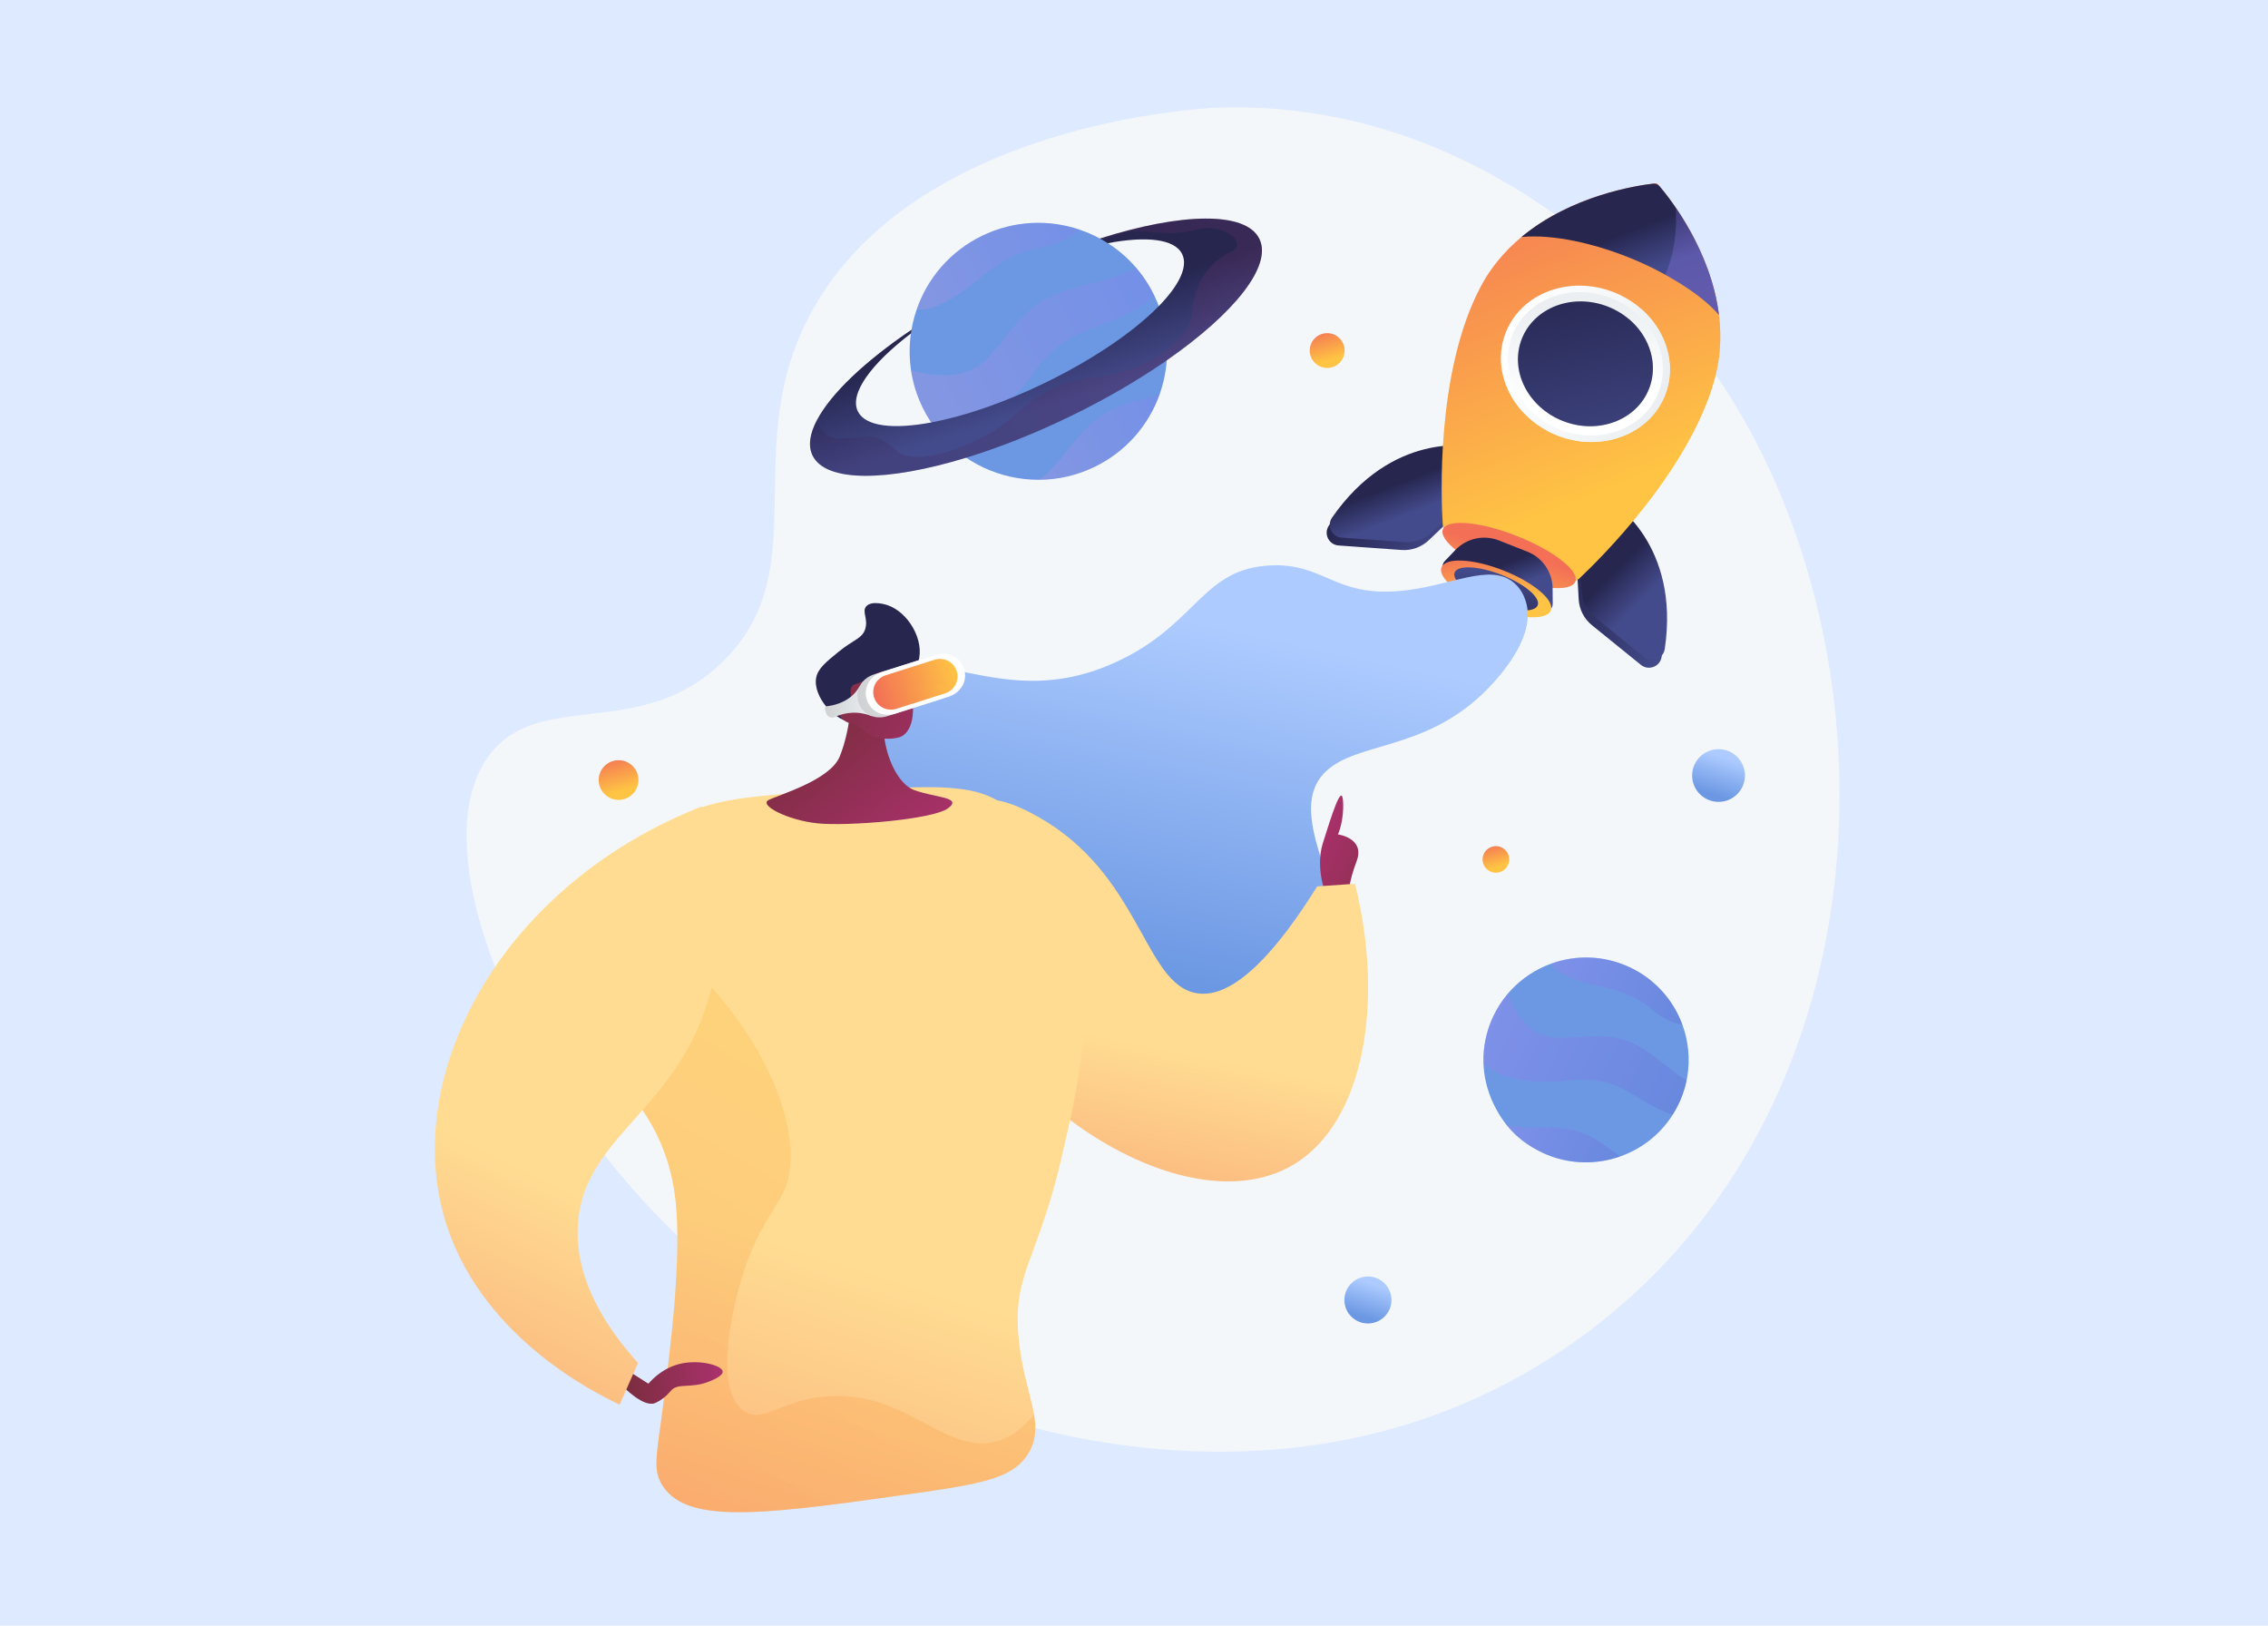 <svg width="360" height="258" viewBox="0 0 360 258" fill="none" xmlns="http://www.w3.org/2000/svg">
<rect width="360" height="258" fill="#DEEAFF"/>
<g clip-path="url(#clip0_657_479)">
<path d="M270.832 57.352C267.509 52.813 239.063 15.281 192.954 17.109C190.65 17.2 145.682 19.57 129.095 48.991C116.826 70.755 129.816 90.065 114.848 104.893C101.806 117.813 85.778 109.261 77.763 119.709C65.555 135.624 84.997 178.607 114.869 202.578C145.713 227.329 204.722 245.488 250.586 212.465C302.079 175.389 301.556 99.32 270.832 57.352Z" fill="#F4F7FA"/>
<path d="M255.401 80.946C255.401 80.946 266.236 87.584 263.751 104.244C263.519 105.796 261.679 106.503 260.459 105.515L252.683 99.215C251.437 98.204 250.676 96.716 250.587 95.116L250.132 86.902L255.401 80.946Z" fill="url(#paint0_linear_657_479)"/>
<path d="M233.006 72.104C233.006 72.104 220.553 69.547 210.944 83.394C210.049 84.683 210.905 86.456 212.474 86.568L222.463 87.283C224.065 87.397 225.64 86.832 226.802 85.725L232.766 80.045L233.006 72.104Z" fill="url(#paint1_linear_657_479)"/>
<path d="M255.896 79.698C255.896 79.698 266.731 86.336 264.246 102.996C264.014 104.548 262.174 105.256 260.953 104.267L253.178 97.967C251.931 96.957 251.17 95.469 251.082 93.869L250.627 85.654L255.896 79.698Z" fill="url(#paint2_linear_657_479)"/>
<path d="M233.501 70.856C233.501 70.856 221.048 68.299 211.438 82.146C210.543 83.436 211.4 85.209 212.968 85.321L222.958 86.035C224.559 86.15 226.135 85.584 227.297 84.478L233.26 78.797L233.501 70.856Z" fill="url(#paint3_linear_657_479)"/>
<path d="M235.042 45.468C242.936 30.606 262.992 29.072 263.009 29.092C263.035 29.089 276.61 43.903 272.178 60.13C268.158 74.849 253.614 89.043 250.795 91.689C250.492 91.974 249.987 92.391 249.673 92.118C243.57 86.811 236.792 84.337 229.499 84.159C229.095 84.149 229.026 83.506 229.001 83.104C228.762 79.303 227.87 58.971 235.042 45.468Z" fill="url(#paint4_linear_657_479)"/>
<g opacity="0.3">
<path d="M247.591 60.566C252.024 52.302 258.77 53.111 263.233 45.729C264.863 43.033 266.324 39.021 265.991 32.949C269.713 38.394 275.239 48.925 272.178 60.13C268.159 74.849 253.614 89.043 250.795 91.689C250.492 91.974 249.987 92.391 249.673 92.118C246.59 89.437 243.334 87.48 239.927 86.176C241.888 84.04 243.124 81.94 243.935 80.045C247.203 72.401 243.552 68.095 247.591 60.566Z" fill="url(#paint5_linear_657_479)"/>
</g>
<path d="M258.372 40.788C252.953 38.649 246.621 37.141 241.506 37.609C249.439 31.016 259.804 29.439 262.4 29.148C262.784 29.105 263.164 29.255 263.415 29.549C265.109 31.534 271.587 39.761 272.852 49.985C269.923 46.521 263.791 42.928 258.372 40.788Z" fill="url(#paint6_linear_657_479)"/>
<path opacity="0.3" d="M265.991 32.95C266.009 32.975 266.026 33.001 266.043 33.026C266.073 33.07 266.103 33.114 266.132 33.158C266.162 33.202 266.192 33.246 266.222 33.291C266.25 33.333 266.279 33.375 266.307 33.418C266.339 33.466 266.371 33.514 266.402 33.562C266.429 33.603 266.457 33.644 266.484 33.685C266.517 33.736 266.551 33.788 266.584 33.839C266.61 33.879 266.637 33.919 266.663 33.96C266.698 34.014 266.733 34.069 266.768 34.124C266.793 34.163 266.818 34.202 266.843 34.241C266.88 34.299 266.917 34.357 266.954 34.415C266.977 34.453 267.001 34.491 267.025 34.529C267.063 34.59 267.101 34.651 267.14 34.713C267.163 34.75 267.186 34.787 267.209 34.825C267.248 34.888 267.287 34.952 267.327 35.017C267.349 35.053 267.371 35.089 267.393 35.126C267.434 35.193 267.474 35.26 267.515 35.328C267.536 35.363 267.557 35.398 267.578 35.434C267.62 35.503 267.661 35.574 267.703 35.644C267.723 35.679 267.744 35.713 267.764 35.748C267.807 35.821 267.849 35.894 267.892 35.968C267.911 36.001 267.931 36.035 267.95 36.069C267.993 36.144 268.037 36.22 268.08 36.297C268.099 36.33 268.118 36.363 268.136 36.396C268.18 36.474 268.225 36.553 268.269 36.632C268.287 36.664 268.305 36.697 268.322 36.729C268.367 36.81 268.412 36.891 268.456 36.973C268.474 37.004 268.491 37.036 268.508 37.068C268.554 37.152 268.599 37.236 268.644 37.32C268.66 37.351 268.677 37.382 268.693 37.413C268.739 37.499 268.785 37.586 268.831 37.673C268.846 37.703 268.862 37.733 268.878 37.763C268.924 37.852 268.97 37.941 269.016 38.031C269.031 38.061 269.046 38.09 269.061 38.12C269.108 38.211 269.154 38.303 269.201 38.396C269.215 38.424 269.229 38.452 269.243 38.48C269.29 38.575 269.337 38.67 269.384 38.766C269.397 38.793 269.41 38.82 269.423 38.848C269.47 38.945 269.517 39.043 269.564 39.141C269.577 39.167 269.59 39.194 269.602 39.221C269.649 39.32 269.696 39.42 269.743 39.521C269.755 39.547 269.767 39.573 269.779 39.599C269.827 39.701 269.873 39.804 269.92 39.907C269.931 39.932 269.943 39.957 269.954 39.982C270.001 40.087 270.048 40.191 270.094 40.297C270.105 40.322 270.116 40.346 270.126 40.37C270.173 40.477 270.22 40.585 270.266 40.693C270.276 40.716 270.286 40.74 270.296 40.763C270.342 40.873 270.389 40.983 270.435 41.094C270.444 41.116 270.453 41.139 270.462 41.161C270.509 41.273 270.555 41.386 270.601 41.499C270.609 41.521 270.617 41.542 270.626 41.563C270.672 41.678 270.718 41.794 270.763 41.91C270.771 41.93 270.778 41.95 270.786 41.97C270.832 42.088 270.877 42.206 270.922 42.325C270.929 42.344 270.936 42.363 270.943 42.382C270.988 42.502 271.032 42.623 271.076 42.744C271.083 42.762 271.089 42.78 271.096 42.798C271.14 42.921 271.184 43.044 271.227 43.168C271.233 43.184 271.239 43.201 271.245 43.218C271.288 43.343 271.332 43.47 271.374 43.596C271.379 43.611 271.384 43.626 271.389 43.641C271.432 43.77 271.475 43.899 271.516 44.029C271.521 44.042 271.525 44.056 271.529 44.069C271.571 44.201 271.613 44.333 271.654 44.466C271.657 44.477 271.661 44.489 271.664 44.5C271.706 44.635 271.747 44.771 271.787 44.907C271.789 44.916 271.792 44.925 271.795 44.934C271.835 45.073 271.875 45.212 271.914 45.352C271.916 45.358 271.918 45.365 271.92 45.372C271.959 45.514 271.998 45.657 272.036 45.801C272.037 45.804 272.038 45.807 272.039 45.811C272.394 47.155 272.674 48.551 272.852 49.985C270.98 47.772 267.799 45.506 264.333 43.599C265.45 41.032 266.246 37.594 265.991 32.95Z" fill="url(#paint7_linear_657_479)"/>
<path d="M239.016 52.748C236.529 59.02 240.171 66.339 247.15 69.094C254.129 71.85 261.802 68.999 264.289 62.727C266.776 56.454 263.134 49.136 256.155 46.38C249.176 43.625 241.502 46.476 239.016 52.748Z" fill="url(#paint8_linear_657_479)"/>
<path d="M247.591 60.566C251.208 53.822 256.366 53.119 260.567 49.078C264.529 52.591 266.178 57.961 264.289 62.727C261.802 68.999 254.129 71.85 247.15 69.094C246.579 68.869 246.031 68.612 245.506 68.329C245.606 65.973 246.008 63.517 247.591 60.566Z" fill="url(#paint9_linear_657_479)"/>
<path d="M240.069 53.164C237.79 58.913 241.128 65.621 247.525 68.147C253.922 70.673 260.956 68.06 263.235 62.31C265.515 56.561 262.177 49.853 255.78 47.327C249.382 44.801 242.349 47.415 240.069 53.164Z" fill="url(#paint10_linear_657_479)"/>
<path d="M241.562 53.753C239.577 58.762 242.485 64.605 248.057 66.805C253.63 69.006 259.757 66.729 261.742 61.721C263.728 56.713 260.82 50.869 255.248 48.669C249.675 46.469 243.548 48.745 241.562 53.753Z" fill="url(#paint11_linear_657_479)"/>
<path d="M229.032 84.012C228.354 85.724 232.509 88.969 238.313 91.26C244.118 93.552 249.373 94.023 250.051 92.311C250.73 90.6 246.575 87.355 240.77 85.063C234.966 82.771 229.711 82.301 229.032 84.012Z" fill="url(#paint12_linear_657_479)"/>
<path d="M237.93 85.771L242.44 87.552C244.84 88.499 246.425 90.804 246.447 93.38L246.468 95.824C246.476 96.723 245.569 97.344 244.73 97.013L229.772 91.107C228.934 90.776 228.698 89.704 229.321 89.053L231.012 87.285C232.794 85.422 235.53 84.823 237.93 85.771Z" fill="url(#paint13_linear_657_479)"/>
<path d="M228.813 90.037C228.172 91.651 231.537 94.494 236.327 96.385C241.117 98.277 245.519 98.501 246.159 96.886C246.8 95.271 243.436 92.428 238.645 90.537C233.855 88.646 229.453 88.421 228.813 90.037Z" fill="url(#paint14_linear_657_479)"/>
<path d="M230.894 90.858C230.408 92.086 232.964 94.246 236.605 95.683C240.245 97.121 243.591 97.291 244.078 96.064C244.564 94.836 242.008 92.676 238.367 91.239C234.727 89.801 231.381 89.631 230.894 90.858Z" fill="url(#paint15_linear_657_479)"/>
<g opacity="0.3">
<path d="M247.591 60.566C250.668 54.83 254.858 53.464 258.627 50.698C261.894 53.5 263.274 57.859 261.742 61.721C259.757 66.729 253.63 69.006 248.057 66.805C247.243 66.484 246.486 66.084 245.792 65.621C246.073 64.065 246.6 62.412 247.591 60.566Z" fill="url(#paint16_linear_657_479)"/>
</g>
<path d="M139.065 125.456C137.39 120.425 133.573 113.462 136.952 109.768C146.919 98.871 158.33 114.591 178.397 104.464C190.097 98.559 191.083 90.284 201.562 89.736C210.125 89.289 211.758 94.695 222.126 93.796C230.241 93.093 236.571 89.145 240.413 92.574C241.552 93.592 241.981 94.819 242.152 95.325C244.243 101.543 236.486 109.038 235.14 110.299C225.803 119.039 215.5 117.814 210.581 122.311C203.522 128.764 213.876 141.265 212.849 151.624C212.116 159.023 212.628 158.307 205.745 160.648C196.915 163.651 194.694 167.157 175.977 158.023C151.06 145.863 142.579 136.015 139.065 125.456Z" fill="url(#paint17_linear_657_479)"/>
<path d="M210.598 142.428C210.598 142.428 208.681 137.874 209.979 133.795C211.277 129.716 213.002 124.028 213.184 127.169C213.366 130.309 212.373 132.421 212.373 132.421C212.373 132.421 216.708 132.991 215.345 136.647C213.982 140.302 214.11 141.669 214.199 141.908C214.288 142.146 210.598 142.428 210.598 142.428Z" fill="url(#paint18_linear_657_479)"/>
<path d="M209.075 140.672C211.077 140.533 213.078 140.393 215.08 140.254C219.801 159.294 216.415 177.765 205.758 184.558C189.108 195.171 158.165 175.176 151.459 153.404C148.516 143.848 149.186 130.056 155.069 127.377C156.701 126.633 159.235 126.517 164.725 129.593C181.118 138.778 181.549 156.138 189.883 157.609C193.589 158.262 199.573 155.905 209.075 140.672Z" fill="url(#paint19_linear_657_479)"/>
<path d="M163.236 230.652C166.119 225.877 162.497 221.272 161.673 212.226C160.739 201.973 164.696 200.266 168.61 183.275C171.213 171.975 173.712 161.126 170.73 148.428C169.3 142.342 166.876 132.019 158.316 127.034C153.898 124.461 147.866 124.718 135.983 125.339C121.289 126.105 113.942 126.489 108.462 129.368C107.66 129.79 90.99 138.838 89.843 153.588C88.675 168.599 105.057 170.617 107.242 190.636C108.223 199.623 106.475 213.444 105.341 222.409C104.252 231.017 103.503 233.221 105.205 235.827C109.308 242.109 121.868 240.318 146.989 236.738C156.843 235.334 161.084 234.215 163.236 230.652Z" fill="url(#paint20_linear_657_479)"/>
<path opacity="0.3" d="M125.014 187.416C123.952 191.317 120.132 194.232 117.472 203.722C116.898 205.771 112.809 220.363 118.113 223.955C121.177 226.029 123.928 222.099 131.364 221.586C144.249 220.696 150.388 231.504 158.805 228.552C160.265 228.04 162.193 226.948 164.118 224.439C164.502 226.7 164.436 228.663 163.236 230.652C161.084 234.215 156.843 235.334 146.989 236.738C121.868 240.318 109.308 242.108 105.205 235.827C103.503 233.221 104.252 231.017 105.341 222.409C106.475 213.444 108.223 199.622 107.242 190.636C105.057 170.617 88.675 168.599 89.843 153.588C90.155 149.574 91.635 146.001 93.613 142.891C114.394 151.283 128.353 175.155 125.014 187.416Z" fill="url(#paint21_linear_657_479)"/>
<path d="M98.765 216.945L102.923 219.594C103.67 218.734 105.398 216.998 108.097 216.406C111.137 215.739 114.628 216.695 114.709 217.664C114.774 218.439 112.649 219.222 112.32 219.343C109.668 220.32 107.699 219.509 106.627 220.573C106.247 220.949 105.775 221.649 104.688 222.298C104.402 222.468 104.103 222.618 103.945 222.68C102.175 223.367 99.137 220.291 98.876 220.022L98.765 216.945Z" fill="url(#paint22_linear_657_479)"/>
<path d="M111.05 162.524C114.057 155.335 116.141 144.328 111.39 127.982C80.087 140.291 64.122 169.472 70.356 192.604C75.495 211.674 94.19 220.962 98.36 222.917C99.331 220.712 100.301 218.509 101.272 216.304C96.439 210.934 90.992 202.992 91.763 193.93C92.83 181.366 104.96 177.078 111.05 162.524Z" fill="url(#paint23_linear_657_479)"/>
<path d="M135.214 110.549C135.214 110.549 134.967 116.014 133.267 120.106C131.731 123.805 123.651 126.13 122.014 126.956C120.376 127.781 125.082 130.194 129.808 130.669C134.534 131.143 148.031 130.072 150.464 128.284C152.897 126.496 148.509 126.631 145.135 125.395C141.762 124.159 139.812 117.575 140.407 114.587C141.002 111.599 135.214 110.549 135.214 110.549Z" fill="url(#paint24_linear_657_479)"/>
<path d="M142.689 108.568C145.141 106.164 145.483 105.883 145.751 105.052C146.822 101.716 144.23 97.148 140.829 96.023C140.652 95.965 138.372 95.236 137.501 96.224C136.762 97.062 137.85 98.22 137.333 99.836C136.848 101.349 135.534 101.462 133.098 103.446C131.092 105.08 129.845 106.096 129.557 107.525C128.964 110.47 132.537 114.739 135.701 114.623C136.838 114.581 137.148 114.001 142.689 108.568Z" fill="url(#paint25_linear_657_479)"/>
<path d="M136.01 115.078C136.01 115.078 138.617 118.024 142.588 117.05C146.143 116.178 145.236 108.035 142.634 106.734C141.766 106.3 140.189 106.336 139.003 106.906C138.302 107.243 138.107 107.593 136.952 108.122C135.886 108.609 135.548 108.542 135.262 108.885C134.903 109.314 134.749 110.237 135.873 112.466C135.063 111.894 134.192 111.774 133.657 112.152C133.572 112.213 133.355 112.424 133.261 112.703C132.922 113.712 133.972 114.737 136.01 115.078Z" fill="url(#paint26_linear_657_479)"/>
<path d="M136.448 108.917C136.269 109.235 136.047 109.563 135.769 109.883C134.273 111.604 132.147 111.978 131.232 112.079C131.205 112.088 131.063 112.136 130.984 112.288C130.935 112.384 130.921 112.498 130.957 112.61L131.139 113.181C131.309 113.715 131.88 114.01 132.415 113.841C133.04 113.54 134.253 113.062 135.829 113.108C136.931 113.141 137.813 113.419 138.381 113.65C137.736 112.073 137.092 110.495 136.448 108.917Z" fill="url(#paint27_linear_657_479)"/>
<path d="M147.13 104.37L138.722 107.036C136.784 107.65 135.647 109.529 136.262 111.462C136.878 113.395 138.893 114.274 140.831 113.66L149.239 110.994C151.176 110.38 152.313 108.501 151.698 106.568C151.082 104.635 149.067 103.756 147.13 104.37Z" fill="url(#paint28_linear_657_479)"/>
<path d="M142.158 113.239C140.221 113.853 138.206 112.975 137.59 111.041C136.974 109.108 138.112 107.229 140.049 106.615L148.457 103.949C150.395 103.335 152.41 104.214 153.026 106.147C153.641 108.08 152.504 109.959 150.566 110.573L142.158 113.239Z" fill="white"/>
<path d="M151.867 106.514C152.236 107.672 151.808 108.893 150.887 109.586C150.643 109.772 150.361 109.92 150.049 110.018L142.26 112.488C140.788 112.955 139.216 112.143 138.748 110.674C138.514 109.937 138.602 109.18 138.928 108.545C139.019 108.377 139.124 108.212 139.245 108.066C139.576 107.659 140.025 107.341 140.566 107.17L148.356 104.7C149.828 104.233 151.4 105.045 151.867 106.514Z" fill="url(#paint29_linear_657_479)"/>
<path opacity="0.3" d="M150.887 109.586C150.643 109.772 150.361 109.92 150.049 110.018L142.26 112.488C140.788 112.955 139.216 112.143 138.748 110.674C138.514 109.937 138.602 109.18 138.928 108.545C139.019 108.377 139.124 108.212 139.245 108.066C140.387 107.614 141.658 107.495 142.657 108.421C144.583 110.202 149.034 107.268 150.887 109.586Z" fill="url(#paint30_linear_657_479)"/>
<path d="M183.196 46.85C183.215 46.889 183.236 46.931 183.252 46.971C185.693 52.061 185.824 57.663 184.062 62.597C182.328 67.453 178.76 71.663 173.744 74.094C170.875 75.485 167.843 76.141 164.852 76.143C164.85 76.147 164.849 76.144 164.849 76.144C158.779 76.152 152.899 73.448 148.98 68.641C148.003 67.441 147.147 66.112 146.441 64.662C145.507 62.743 144.903 60.748 144.603 58.745C144.114 55.45 144.452 52.125 145.525 49.052C147.237 44.133 150.833 39.868 155.895 37.415C160.935 34.972 166.487 34.783 171.405 36.458C174.727 37.586 177.757 39.562 180.144 42.264C181.338 43.616 182.369 45.15 183.196 46.85Z" fill="#6C98E3"/>
<path opacity="0.2" d="M183.196 46.85C183.215 46.889 183.236 46.931 183.252 46.971C182.823 47.363 182.294 47.777 181.662 48.213C175.234 52.639 169.767 51.361 164.32 58.835C159.678 65.207 153.722 70.154 148.98 68.642C148.002 67.441 147.147 66.112 146.441 64.662C145.507 62.743 144.903 60.748 144.603 58.745C147.562 59.617 153.198 60.59 156.708 56.883C161.643 51.672 162.54 47.711 171.339 45.462C177.007 44.012 179.24 43.425 180.144 42.264C181.338 43.616 182.369 45.15 183.196 46.85Z" fill="url(#paint31_linear_657_479)"/>
<path opacity="0.2" d="M184.062 62.597C182.328 67.453 178.76 71.663 173.744 74.094C170.875 75.485 167.843 76.141 164.852 76.143C165.48 75.778 166.07 75.317 166.613 74.746C171.547 69.535 172.445 65.574 181.243 63.325C182.299 63.056 183.233 62.817 184.062 62.597Z" fill="url(#paint32_linear_657_479)"/>
<path opacity="0.2" d="M171.405 36.458C170.202 37.663 168.22 38.73 165.198 39.27C157.302 40.679 154.35 46.642 148.113 48.758C147.06 49.115 146.21 49.185 145.525 49.052C147.237 44.134 150.833 39.868 155.895 37.415C160.935 34.972 166.487 34.783 171.405 36.458Z" fill="url(#paint33_linear_657_479)"/>
<path d="M174.568 37.862C174.691 37.927 174.811 37.993 174.932 38.061C175.236 38.231 175.531 38.408 175.826 38.598C181.98 37.425 186.472 37.92 187.645 40.331C188.615 42.323 187.151 45.287 183.943 48.576C180.048 52.558 173.589 57.018 165.795 60.795C159.27 63.957 152.943 66.096 147.801 67.046C141.742 68.179 137.326 67.666 136.165 65.279C134.801 62.477 138.255 57.752 144.605 52.912C144.633 52.714 144.666 52.514 144.703 52.318C137.275 57.332 131.891 62.464 129.68 66.651C128.525 68.84 128.238 70.768 128.978 72.289C131.072 76.592 140.852 76.461 153.339 72.645C158.481 71.072 164.083 68.877 169.797 66.108C175.553 63.319 180.78 60.259 185.22 57.174C195.887 49.762 201.992 42.204 199.905 37.915C197.755 33.497 187.518 33.747 174.568 37.862Z" fill="url(#paint34_linear_657_479)"/>
<path opacity="0.2" d="M199.905 37.915C201.993 42.204 195.887 49.762 185.22 57.174C180.78 60.259 175.553 63.318 169.797 66.107C164.083 68.876 158.481 71.072 153.339 72.645C140.852 76.461 131.072 76.592 128.978 72.289C128.238 70.768 128.525 68.839 129.68 66.651C130.244 68.296 131.303 69.651 133.274 69.599C138.209 69.474 138.78 68.327 142.206 71.465C145.632 74.603 156.049 70.044 159.924 66.807C163.799 63.569 167.002 60.506 173.953 59.857C180.904 59.208 189.001 54.377 189.239 49.578C189.477 44.779 192.324 41.296 195.322 39.988C198.319 38.681 194.217 35.23 189.817 36.455C185.418 37.681 181.634 36.333 179.215 36.758C178.178 36.941 176.505 37.492 174.932 38.061C174.811 37.993 174.691 37.927 174.569 37.862C187.518 33.747 197.755 33.497 199.905 37.915Z" fill="url(#paint35_linear_657_479)"/>
<path d="M266.502 175.103C266.488 175.134 266.472 175.168 266.455 175.198C266.313 175.498 266.164 175.789 266.006 176.074C265.848 176.359 265.683 176.639 265.511 176.91C263.506 180.076 260.529 182.354 257.162 183.536C256.676 183.706 256.183 183.854 255.683 183.979C255.433 184.041 255.182 184.096 254.928 184.147C251.638 184.808 248.11 184.472 244.841 182.944C242.539 181.868 240.582 180.383 239.1 178.494L239.098 178.493C236.91 175.633 235.592 172.29 235.471 168.759C235.466 168.611 235.464 168.461 235.462 168.312C235.453 167.179 235.57 166.025 235.81 164.891C235.916 164.383 236.049 163.876 236.208 163.374C236.368 162.869 236.552 162.369 236.763 161.875C236.841 161.688 236.924 161.5 237.01 161.318C237.637 159.982 238.424 158.77 239.336 157.697C239.475 157.532 239.616 157.37 239.761 157.214C241.561 155.258 243.796 153.798 246.241 152.92C250.153 151.511 254.604 151.595 258.666 153.494C262.71 155.384 265.612 158.722 267.039 162.602C268.005 165.221 268.298 168.086 267.818 170.916C267.786 171.102 267.752 171.287 267.713 171.473C267.554 172.24 267.339 173.004 267.062 173.757C266.952 174.059 266.833 174.358 266.705 174.657C266.64 174.806 266.572 174.954 266.502 175.103Z" fill="#6C98E3"/>
<path opacity="0.3" d="M266.502 175.103C266.488 175.134 266.472 175.168 266.455 175.198C266.312 175.498 266.164 175.789 266.006 176.074C265.848 176.359 265.681 176.638 265.509 176.909C259.51 174.973 257.395 170.587 249.429 171.454C243.626 172.086 238.051 171.453 235.471 168.759C235.466 168.611 235.464 168.462 235.462 168.312C235.453 167.179 235.57 166.025 235.81 164.891C235.916 164.383 236.049 163.876 236.208 163.374C236.368 162.869 236.552 162.37 236.763 161.875C236.841 161.688 236.924 161.5 237.01 161.318C237.637 159.982 238.424 158.771 239.336 157.697C240.374 160.45 242.623 164.535 246.842 164.663C253.225 164.86 256.577 162.939 262.84 167.859C265.096 169.632 266.594 170.801 267.705 171.469C267.55 172.239 267.335 173.002 267.062 173.757C266.952 174.059 266.833 174.358 266.705 174.657C266.64 174.806 266.572 174.954 266.502 175.103Z" fill="url(#paint36_linear_657_479)"/>
<path opacity="0.3" d="M257.162 183.536C253.278 184.9 248.875 184.806 244.85 182.924C242.548 181.848 240.62 180.303 239.118 178.455C239.66 178.66 240.242 178.794 240.869 178.843C246.578 179.28 249.487 177.848 255.296 182.159C255.993 182.676 256.609 183.134 257.162 183.536Z" fill="url(#paint37_linear_657_479)"/>
<path opacity="0.3" d="M267.039 162.602C265.687 162.463 264.031 161.772 262.18 160.175C257.345 156.001 252.164 157.167 247.722 154.373C246.972 153.9 246.502 153.41 246.241 152.92C250.153 151.511 254.604 151.595 258.666 153.494C262.71 155.384 265.612 158.722 267.039 162.602Z" fill="url(#paint38_linear_657_479)"/>
<path d="M217.132 210.038C219.195 210.038 220.868 208.368 220.868 206.309C220.868 204.25 219.195 202.581 217.132 202.581C215.068 202.581 213.395 204.25 213.395 206.309C213.395 208.368 215.068 210.038 217.132 210.038Z" fill="url(#paint39_linear_657_479)"/>
<path d="M272.784 127.259C275.099 127.259 276.975 125.386 276.975 123.076C276.975 120.766 275.099 118.893 272.784 118.893C270.469 118.893 268.593 120.766 268.593 123.076C268.593 125.386 270.469 127.259 272.784 127.259Z" fill="url(#paint40_linear_657_479)"/>
<path d="M237.446 138.507C238.616 138.507 239.564 137.56 239.564 136.393C239.564 135.226 238.616 134.279 237.446 134.279C236.276 134.279 235.328 135.226 235.328 136.393C235.328 137.56 236.276 138.507 237.446 138.507Z" fill="url(#paint41_linear_657_479)"/>
<path d="M98.187 126.945C99.93 126.945 101.343 125.535 101.343 123.795C101.343 122.055 99.93 120.645 98.187 120.645C96.443 120.645 95.03 122.055 95.03 123.795C95.03 125.535 96.443 126.945 98.187 126.945Z" fill="url(#paint42_linear_657_479)"/>
<path d="M210.663 58.397C212.193 58.397 213.432 57.16 213.432 55.633C213.432 54.107 212.193 52.87 210.663 52.87C209.134 52.87 207.894 54.107 207.894 55.633C207.894 57.16 209.134 58.397 210.663 58.397Z" fill="url(#paint43_linear_657_479)"/>
</g>
<defs>
<linearGradient id="paint0_linear_657_479" x1="266.772" y1="96.773" x2="249.01" y2="89.731" gradientUnits="userSpaceOnUse">
<stop stop-color="#444B8C"/>
<stop offset="0.996" stop-color="#26264F"/>
</linearGradient>
<linearGradient id="paint1_linear_657_479" x1="231.634" y1="82.9" x2="213.873" y2="75.858" gradientUnits="userSpaceOnUse">
<stop stop-color="#444B8C"/>
<stop offset="0.996" stop-color="#26264F"/>
</linearGradient>
<linearGradient id="paint2_linear_657_479" x1="259.164" y1="96.782" x2="254.622" y2="92.24" gradientUnits="userSpaceOnUse">
<stop stop-color="#444B8C"/>
<stop offset="0.996" stop-color="#26264F"/>
</linearGradient>
<linearGradient id="paint3_linear_657_479" x1="224.762" y1="81.169" x2="222.896" y2="76.302" gradientUnits="userSpaceOnUse">
<stop stop-color="#444B8C"/>
<stop offset="0.996" stop-color="#26264F"/>
</linearGradient>
<linearGradient id="paint4_linear_657_479" x1="255.829" y1="77.438" x2="233.748" y2="22.529" gradientUnits="userSpaceOnUse">
<stop stop-color="#FFC444"/>
<stop offset="0.996" stop-color="#F36F56"/>
</linearGradient>
<linearGradient id="paint5_linear_657_479" x1="260.068" y1="75.734" x2="237.986" y2="20.824" gradientUnits="userSpaceOnUse">
<stop stop-color="#FFC444"/>
<stop offset="0.996" stop-color="#F36F56"/>
</linearGradient>
<linearGradient id="paint6_linear_657_479" x1="260.637" y1="43.37" x2="258.165" y2="36.723" gradientUnits="userSpaceOnUse">
<stop stop-color="#444B8C"/>
<stop offset="0.996" stop-color="#26264F"/>
</linearGradient>
<linearGradient id="paint7_linear_657_479" x1="269.184" y1="46.802" x2="260.911" y2="26.23" gradientUnits="userSpaceOnUse">
<stop stop-color="#AA80F9"/>
<stop offset="0.996" stop-color="#6165D7"/>
</linearGradient>
<linearGradient id="paint8_linear_657_479" x1="264.289" y1="62.727" x2="239.03" y2="52.712" gradientUnits="userSpaceOnUse">
<stop offset="0.004" stop-color="#EBEFF2"/>
<stop offset="1" stop-color="white"/>
</linearGradient>
<linearGradient id="paint9_linear_657_479" x1="264.125" y1="63.14" x2="238.866" y2="53.125" gradientUnits="userSpaceOnUse">
<stop offset="0.004" stop-color="#EBEFF2"/>
<stop offset="1" stop-color="white"/>
</linearGradient>
<linearGradient id="paint10_linear_657_479" x1="250.921" y1="48.126" x2="252.073" y2="63.327" gradientUnits="userSpaceOnUse">
<stop offset="0.004" stop-color="#EBEFF2"/>
<stop offset="1" stop-color="white"/>
</linearGradient>
<linearGradient id="paint11_linear_657_479" x1="256.304" y1="78.114" x2="248.383" y2="43.273" gradientUnits="userSpaceOnUse">
<stop stop-color="#444B8C"/>
<stop offset="0.996" stop-color="#26264F"/>
</linearGradient>
<linearGradient id="paint12_linear_657_479" x1="236.527" y1="97.879" x2="239.768" y2="87.391" gradientUnits="userSpaceOnUse">
<stop stop-color="#FFC444"/>
<stop offset="0.996" stop-color="#F36F56"/>
</linearGradient>
<linearGradient id="paint13_linear_657_479" x1="239.649" y1="93.366" x2="238.24" y2="89.621" gradientUnits="userSpaceOnUse">
<stop stop-color="#444B8C"/>
<stop offset="0.996" stop-color="#26264F"/>
</linearGradient>
<linearGradient id="paint14_linear_657_479" x1="239.416" y1="95.857" x2="238.124" y2="86.942" gradientUnits="userSpaceOnUse">
<stop stop-color="#FFC444"/>
<stop offset="0.996" stop-color="#F36F56"/>
</linearGradient>
<linearGradient id="paint15_linear_657_479" x1="237.652" y1="90.495" x2="237.038" y2="101.491" gradientUnits="userSpaceOnUse">
<stop stop-color="#444B8C"/>
<stop offset="0.996" stop-color="#26264F"/>
</linearGradient>
<linearGradient id="paint16_linear_657_479" x1="257.791" y1="77.776" x2="249.87" y2="42.935" gradientUnits="userSpaceOnUse">
<stop stop-color="#444B8C"/>
<stop offset="0.996" stop-color="#26264F"/>
</linearGradient>
<linearGradient id="paint17_linear_657_479" x1="204.156" y1="101.637" x2="192.247" y2="156.607" gradientUnits="userSpaceOnUse">
<stop stop-color="#ADCBFF"/>
<stop offset="0.996" stop-color="#6C98E3"/>
</linearGradient>
<linearGradient id="paint18_linear_657_479" x1="208.112" y1="132.636" x2="227.227" y2="141.616" gradientUnits="userSpaceOnUse">
<stop stop-color="#AB316D"/>
<stop offset="1" stop-color="#792D3D"/>
</linearGradient>
<linearGradient id="paint19_linear_657_479" x1="181.569" y1="165.697" x2="167.597" y2="234.087" gradientUnits="userSpaceOnUse">
<stop stop-color="#FFDC92"/>
<stop offset="0.996" stop-color="#F36F56"/>
</linearGradient>
<linearGradient id="paint20_linear_657_479" x1="128.626" y1="198.576" x2="89.535" y2="321.528" gradientUnits="userSpaceOnUse">
<stop stop-color="#FFDC92"/>
<stop offset="0.996" stop-color="#F36F56"/>
</linearGradient>
<linearGradient id="paint21_linear_657_479" x1="60.996" y1="302.012" x2="148.069" y2="152.555" gradientUnits="userSpaceOnUse">
<stop offset="0.004" stop-color="#F36F56"/>
<stop offset="1" stop-color="#FFC444"/>
</linearGradient>
<linearGradient id="paint22_linear_657_479" x1="114.798" y1="218.767" x2="98.878" y2="220.046" gradientUnits="userSpaceOnUse">
<stop stop-color="#AB316D"/>
<stop offset="1" stop-color="#792D3D"/>
</linearGradient>
<linearGradient id="paint23_linear_657_479" x1="90.343" y1="188.749" x2="46.888" y2="279.678" gradientUnits="userSpaceOnUse">
<stop stop-color="#FFDC92"/>
<stop offset="0.996" stop-color="#F36F56"/>
</linearGradient>
<linearGradient id="paint24_linear_657_479" x1="144.269" y1="136.902" x2="126.58" y2="114.847" gradientUnits="userSpaceOnUse">
<stop stop-color="#AB316D"/>
<stop offset="1" stop-color="#792D3D"/>
</linearGradient>
<linearGradient id="paint25_linear_657_479" x1="139.793" y1="130.984" x2="138.963" y2="120.724" gradientUnits="userSpaceOnUse">
<stop stop-color="#444B8C"/>
<stop offset="0.996" stop-color="#26264F"/>
</linearGradient>
<linearGradient id="paint26_linear_657_479" x1="154.755" y1="118.047" x2="128.336" y2="106.263" gradientUnits="userSpaceOnUse">
<stop stop-color="#AB316D"/>
<stop offset="1" stop-color="#792D3D"/>
</linearGradient>
<linearGradient id="paint27_linear_657_479" x1="130.937" y1="111.403" x2="138.381" y2="111.403" gradientUnits="userSpaceOnUse">
<stop stop-color="#D0D1D3"/>
<stop offset="0.996" stop-color="#EBEFF2"/>
</linearGradient>
<linearGradient id="paint28_linear_657_479" x1="136.262" y1="111.462" x2="151.692" y2="106.55" gradientUnits="userSpaceOnUse">
<stop stop-color="#D0D1D3"/>
<stop offset="0.996" stop-color="#EBEFF2"/>
</linearGradient>
<linearGradient id="paint29_linear_657_479" x1="138.748" y1="110.674" x2="151.862" y2="106.499" gradientUnits="userSpaceOnUse">
<stop offset="0.004" stop-color="#F36F56"/>
<stop offset="1" stop-color="#FFC444"/>
</linearGradient>
<linearGradient id="paint30_linear_657_479" x1="138.815" y1="110.884" x2="150.151" y2="107.275" gradientUnits="userSpaceOnUse">
<stop offset="0.004" stop-color="#F36F56"/>
<stop offset="1" stop-color="#FFC444"/>
</linearGradient>
<linearGradient id="paint31_linear_657_479" x1="146.341" y1="64.457" x2="183.068" y2="46.585" gradientUnits="userSpaceOnUse">
<stop offset="0.004" stop-color="#E38DDD"/>
<stop offset="1" stop-color="#9571F6"/>
</linearGradient>
<linearGradient id="paint32_linear_657_479" x1="164.22" y1="74.845" x2="185.082" y2="64.693" gradientUnits="userSpaceOnUse">
<stop offset="0.004" stop-color="#E38DDD"/>
<stop offset="1" stop-color="#9571F6"/>
</linearGradient>
<linearGradient id="paint33_linear_657_479" x1="144.436" y1="46.815" x2="170.317" y2="34.221" gradientUnits="userSpaceOnUse">
<stop offset="0.004" stop-color="#E38DDD"/>
<stop offset="1" stop-color="#9571F6"/>
</linearGradient>
<linearGradient id="paint34_linear_657_479" x1="172.354" y1="62.557" x2="168.073" y2="49.1" gradientUnits="userSpaceOnUse">
<stop stop-color="#444B8C"/>
<stop offset="0.996" stop-color="#26264F"/>
</linearGradient>
<linearGradient id="paint35_linear_657_479" x1="129.227" y1="72.801" x2="200.1" y2="38.314" gradientUnits="userSpaceOnUse">
<stop stop-color="#311944"/>
<stop offset="1" stop-color="#893976"/>
</linearGradient>
<linearGradient id="paint36_linear_657_479" x1="236.521" y1="162.36" x2="265.991" y2="176.193" gradientUnits="userSpaceOnUse">
<stop stop-color="#AA80F9"/>
<stop offset="0.996" stop-color="#6165D7"/>
</linearGradient>
<linearGradient id="paint37_linear_657_479" x1="239.607" y1="177.414" x2="256.347" y2="185.271" gradientUnits="userSpaceOnUse">
<stop stop-color="#AA80F9"/>
<stop offset="0.996" stop-color="#6165D7"/>
</linearGradient>
<linearGradient id="paint38_linear_657_479" x1="247.084" y1="151.125" x2="267.851" y2="160.873" gradientUnits="userSpaceOnUse">
<stop stop-color="#AA80F9"/>
<stop offset="0.996" stop-color="#6165D7"/>
</linearGradient>
<linearGradient id="paint39_linear_657_479" x1="218.187" y1="203.78" x2="216.544" y2="209.053" gradientUnits="userSpaceOnUse">
<stop stop-color="#ADCBFF"/>
<stop offset="0.996" stop-color="#6C98E3"/>
</linearGradient>
<linearGradient id="paint40_linear_657_479" x1="273.968" y1="120.238" x2="272.125" y2="126.154" gradientUnits="userSpaceOnUse">
<stop stop-color="#ADCBFF"/>
<stop offset="0.996" stop-color="#6C98E3"/>
</linearGradient>
<linearGradient id="paint41_linear_657_479" x1="237.913" y1="137.518" x2="236.8" y2="133.558" gradientUnits="userSpaceOnUse">
<stop stop-color="#FFC444"/>
<stop offset="0.996" stop-color="#F36F56"/>
</linearGradient>
<linearGradient id="paint42_linear_657_479" x1="98.883" y1="125.471" x2="97.223" y2="119.57" gradientUnits="userSpaceOnUse">
<stop stop-color="#FFC444"/>
<stop offset="0.996" stop-color="#F36F56"/>
</linearGradient>
<linearGradient id="paint43_linear_657_479" x1="211.274" y1="57.104" x2="209.818" y2="51.927" gradientUnits="userSpaceOnUse">
<stop stop-color="#FFC444"/>
<stop offset="0.996" stop-color="#F36F56"/>
</linearGradient>
<clipPath id="clip0_657_479">
<rect width="223" height="223" fill="white" transform="translate(69 17)"/>
</clipPath>
</defs>
</svg>
